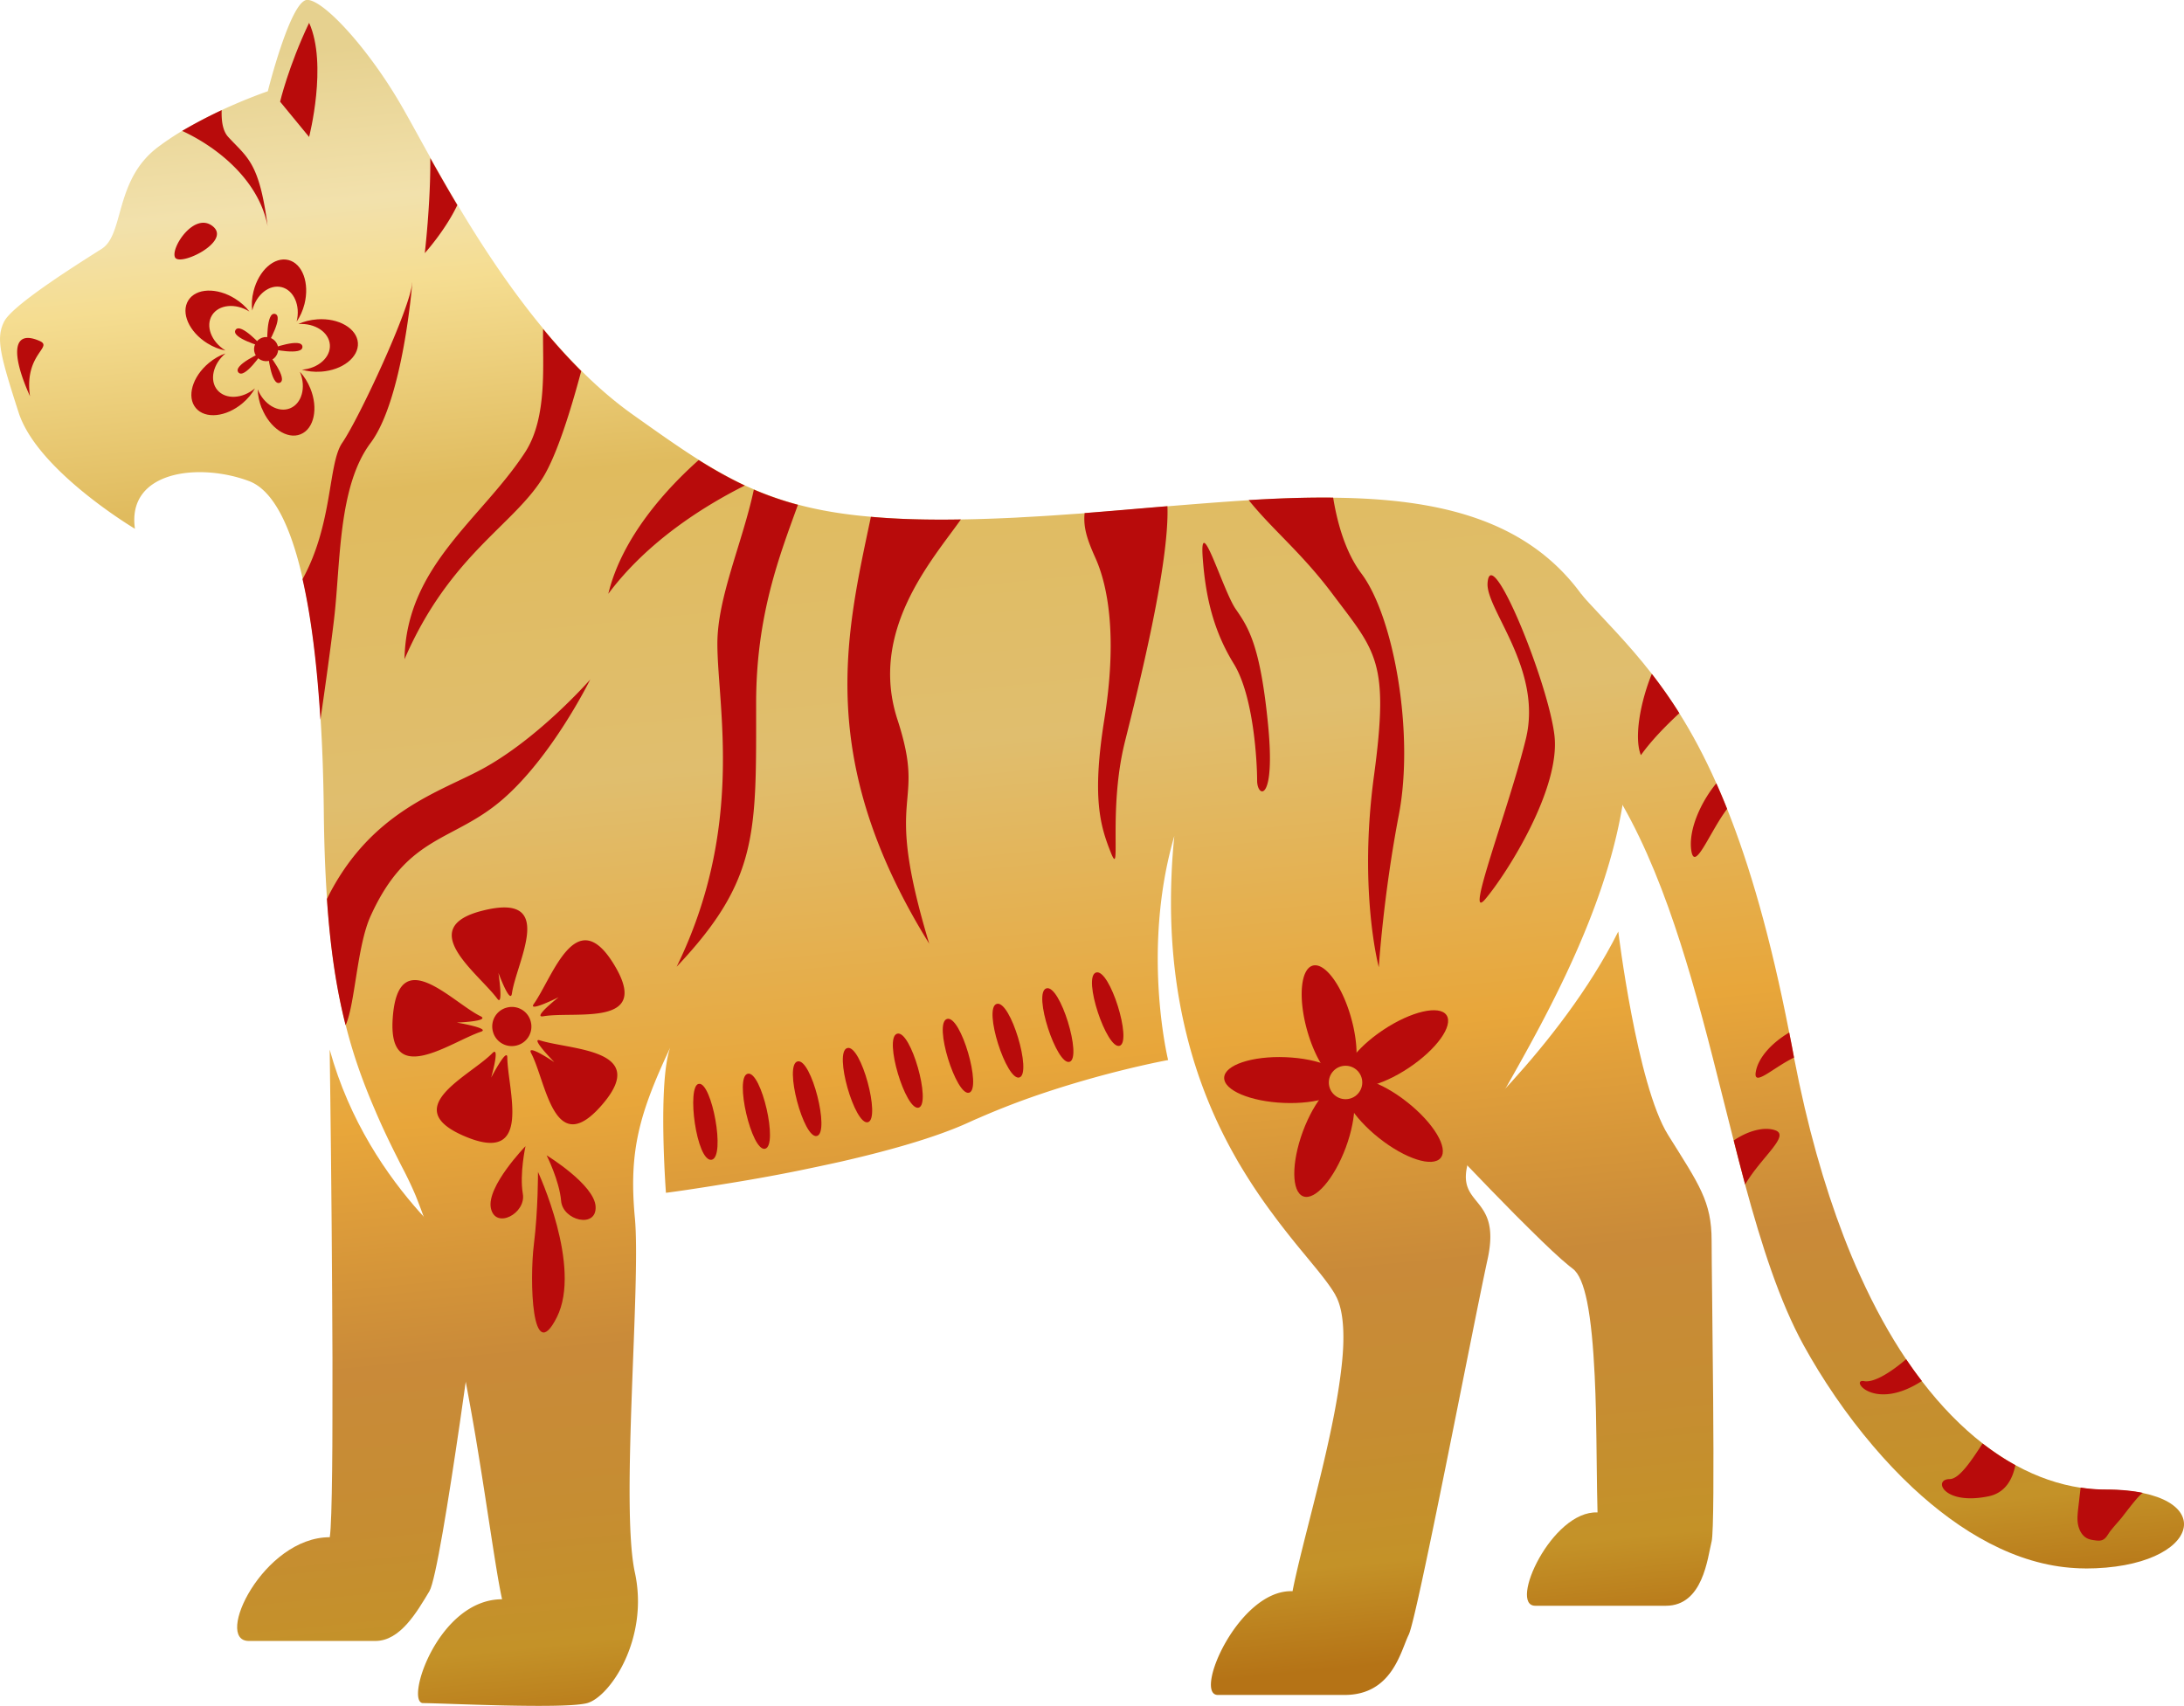 <svg xmlns="http://www.w3.org/2000/svg" xmlns:xlink="http://www.w3.org/1999/xlink" id="Layer_2" viewBox="0 0 222.06 173.47"><defs><linearGradient id="_ÂÁ_Ï_ÌÌ_È_ËÂÌÚ_69" x1="77.32" x2="94.71" y1=".46" y2="173.85" data-name="¡ÂÁ˚ÏˇÌÌ˚È „‡‰ËÂÌÚ 69" gradientUnits="userSpaceOnUse"><stop offset="0" stop-color="#e6d18f"/><stop offset=".09" stop-color="#f2e1ac"/><stop offset=".14" stop-color="#f5dd91"/><stop offset=".26" stop-color="#e0bb5e"/><stop offset=".44" stop-color="#e0be6e"/><stop offset=".63" stop-color="#e8a63a"/><stop offset=".77" stop-color="#c98a39"/><stop offset=".86" stop-color="#c68d32"/><stop offset=".94" stop-color="#c49228"/><stop offset="1" stop-color="#b57316"/></linearGradient><linearGradient xlink:href="#_ÂÁ_Ï_ÌÌ_È_ËÂÌÚ_69" id="_ÂÁ_Ï_ÌÌ_È_ËÂÌÚ_69-2" x1="147.85" x2="165.24" y1="-6.61" y2="166.78" data-name="¡ÂÁ˚ÏˇÌÌ˚È „‡‰ËÂÌÚ 69"/><linearGradient xlink:href="#_ÂÁ_Ï_ÌÌ_È_ËÂÌÚ_69" id="_ÂÁ_Ï_ÌÌ_È_ËÂÌÚ_69-3" x1="22.36" x2="39.74" y1="5.97" y2="179.36" data-name="¡ÂÁ˚ÏˇÌÌ˚È „‡‰ËÂÌÚ 69"/><linearGradient xlink:href="#_ÂÁ_Ï_ÌÌ_È_ËÂÌÚ_69" id="_ÂÁ_Ï_ÌÌ_È_ËÂÌÚ_69-4" x1="179.46" x2="196.85" y1="-9.78" y2="163.61" data-name="¡ÂÁ˚ÏˇÌÌ˚È „‡‰ËÂÌÚ 69"/><linearGradient xlink:href="#_ÂÁ_Ï_ÌÌ_È_ËÂÌÚ_69" id="_ÂÁ_Ï_ÌÌ_È_ËÂÌÚ_69-5" x1="121.21" x2="144.85" y1="-45.47" y2="190.35" data-name="¡ÂÁ˚ÏˇÌÌ˚È „‡‰ËÂÌÚ 69"/><style>.cls-1{fill:#b80b0b}</style></defs><g id="_x2014_ÎÓÈ_x5F_1"><path d="M164.98 81.82c-2.6 15.83-14.13 31.31-15.63 36.11-1.56 4.96 3.38 3.37 1.9 10.12-1.47 6.74-7.17 36.49-8.02 38.18-.83 1.69-1.68 6.12-6.53 6.12h-12.87c-2.53 0 2.11-10.76 7.59-10.55.96-4.91 3.66-13.77 4.72-20.84.23-1.54.4-3 .44-4.31.06-2-.14-3.67-.72-4.81a.3.3 0 0 1-.07-.14c-.42-.75-1.11-1.66-1.98-2.73-.36-.44-.75-.91-1.15-1.4-.82-.98-1.72-2.1-2.66-3.33-.26-.34-.52-.7-.79-1.06a57 57 0 0 1-3.12-4.7c-.18-.29-.34-.58-.51-.88a48.6 48.6 0 0 1-4.95-12.47c-.97-3.92-1.57-8.36-1.57-13.36 0-2.15.1-4.4.34-6.76-3.38 11.6-.63 22.78-.63 22.78s-6.53 1.18-14.04 3.83a78 78 0 0 0-5.28 2.09c-.32.13-.62.27-.93.41-3.4 1.56-8.22 2.9-13.02 4-1.44.32-2.87.62-4.27.91-2.81.57-5.47 1.03-7.68 1.38-1.57.26-2.9.46-3.9.61-1.22.18-1.94.27-1.94.27s-.84-11.18.43-14.76c-3.16 6.74-4.22 10.54-3.59 17.29s-1.47 29.32 0 36.07-2.53 12.65-4.85 13.29c-2.32.63-14.77 0-16.67 0s1.47-10.56 8.02-10.56c-.43-1.94-.94-5.42-1.6-9.67-.32-2.11-.69-4.43-1.09-6.84-.53-3.12-1.13-6.4-1.82-9.63-.24-1.15-.49-2.29-.76-3.42-.58-2.45-1.22-4.84-1.92-7.04-.51-1.59-1.05-3.08-1.6-4.45-.36-.85-.74-1.65-1.12-2.4-.23-.44-.45-.86-.66-1.29-.9-1.77-1.7-3.46-2.4-5.12-1.22-2.83-2.19-5.57-2.93-8.53-.96-3.76-1.56-7.85-1.9-12.85-.19-2.75-.3-5.75-.33-9.13-.04-3.18-.14-6.22-.32-9.08v-.02c-.33-5.53-.94-10.39-1.82-14.29-1.23-5.45-3.03-9.03-5.46-9.94-5.06-1.9-12.45-1.06-11.6 4.85 0 0-7.04-4.19-10.39-9.03-.63-.91-1.13-1.85-1.43-2.77C0 36.07-.43 34.39.42 32.7c.05-.09.11-.19.19-.3 1.37-1.85 7.53-5.7 9.72-7.09 2.33-1.47 1.27-6.97 5.7-10.33.78-.59 1.62-1.15 2.5-1.68a49 49 0 0 1 4.02-2.11c2.61-1.21 4.68-1.91 4.68-1.91s2.32-9.29 4.01-9.29 6.33 5.06 9.7 10.97c.72 1.25 1.67 3.01 2.83 5.09.82 1.47 1.73 3.07 2.75 4.78 2.39 4.01 5.33 8.51 8.73 12.61a56 56 0 0 0 3.88 4.28c1.66 1.65 3.4 3.16 5.24 4.46 2.45 1.74 4.6 3.27 6.71 4.6 1.56.97 3.09 1.84 4.68 2.59.3.14.6.27.91.4 1.4.6 2.88 1.12 4.49 1.55 2.17.58 4.59.99 7.42 1.23 2.65.24 5.66.33 9.15.27 1.75-.03 3.63-.09 5.63-.19.63-.04 1.27-.07 1.93-.11 1.12-.06 2.24-.14 3.36-.22.56-.04 1.11-.07 1.66-.12 2.84-.22 5.66-.47 8.42-.7 2.81-.23 5.57-.45 8.27-.62 2.96-.18 5.83-.29 8.59-.25 10.69.1 19.64 2.21 25.18 9.79l.06.06c.58.82 1.14 1.69 1.64 2.63 3.16 5.84 3.59 12.32 2.55 18.74Z" style="fill:url(#_ÂÁ_Ï_ÌÌ_È_ËÂÌÚ_69)"/><path d="M174.03 156.74c-.42 1.69-.87 6.54-4.65 6.54H156.1c-2.75 0 1.68-9.7 6.33-9.49-.08-2.75-.08-6.48-.16-10.23-.03-1.25-.07-2.49-.13-3.7-.14-2.87-.37-5.54-.78-7.54-.34-1.65-.81-2.85-1.46-3.32-.11-.08-.24-.18-.37-.29-.93-.75-2.37-2.11-3.94-3.67-.49-.48-.99-.98-1.5-1.49-3.39-3.42-6.85-7.1-6.85-7.1s11.39-9.91 17.3-21.73c0 0 1.9 15.61 5.06 20.68 3.16 5.06 4.43 6.75 4.43 10.76s.42 28.9 0 30.59Z" style="fill:url(#_ÂÁ_Ï_ÌÌ_È_ËÂÌÚ_69-2)"/><path d="M48.93 129s-4.01 30.69-5.27 32.8c-1.27 2.11-2.96 5.06-5.49 5.06H25.3c-3.59 0 1.47-10.55 8.23-10.55.13-.85.2-3.39.24-6.88.02-1.58.03-3.34.03-5.24.02-3.85 0-8.24-.03-12.63-.02-2.39-.03-4.78-.05-7.08-.08-9.66-.2-17.75-.2-17.75 4.01 14.56 15.4 22.26 15.4 22.26Z" style="fill:url(#_ÂÁ_Ï_ÌÌ_È_ËÂÌÚ_69-3)"/><path d="M31.43 13.92s1.9-7.38 0-11.6c-2.11 4.43-2.95 8.02-2.95 8.02l2.95 3.59Z" class="cls-1"/><path d="M212 159.48c-.34 0-.66 0-1-.03-6.01-.33-11.69-3.66-16.55-8.2-1.4-1.31-2.73-2.72-3.98-4.19-2.81-3.29-5.21-6.87-7.08-10.26-2.45-4.46-4.27-10.15-5.96-16.37-.39-1.46-.78-2.96-1.16-4.47-1.39-5.43-2.73-11.09-4.34-16.57-.34-1.16-.69-2.3-1.05-3.43-1.62-5.07-3.51-9.9-5.92-14.13s0-.01 0-.01c-4.39-7.73-4.24-21.43-4.24-21.43l.06.06c2.27 2.52 4.71 4.9 7.17 8.07.93 1.21 1.87 2.53 2.8 4.01 1.27 2.02 2.53 4.35 3.76 7.12.37.83.74 1.7 1.1 2.61 2.26 5.66 4.4 12.96 6.31 22.74.11.58.23 1.16.34 1.75.05.27.1.54.15.8 1.34 6.97 3.06 12.99 5.04 18.15.54 1.4 1.09 2.74 1.68 4.01 1.46 3.23 3.03 6.06 4.68 8.51.52.78 1.05 1.51 1.59 2.21 1.99 2.6 4.07 4.7 6.19 6.35 1.1.85 2.21 1.59 3.33 2.2 2.22 1.22 4.45 1.97 6.63 2.3.86.13 1.72.2 2.56.2 11.82 0 9.92 8.01-2.11 8.01Z" style="fill:url(#_ÂÁ_Ï_ÌÌ_È_ËÂÌÚ_69-4)"/><path d="M27.21 23c-.83-4.42-4.73-7.85-8.69-9.69a49 49 0 0 1 4.02-2.11c-.04 1.13.12 2.13.66 2.72 1.93 2.11 3.16 2.53 4.01 9.08M43.19 25.74s.6-5.09.56-9.66c.82 1.46 1.73 3.06 2.75 4.77-1.22 2.58-3.31 4.89-3.31 4.89M41.92 28.74s-.92 11.87-4.24 16.3-3.04 12.18-3.71 17.88c-.31 2.65-.87 6.69-1.39 10.26-.34-5.53-.93-10.39-1.82-14.29 3.11-5.64 2.58-11.73 4.03-13.85 1.74-2.53 6.96-13.76 7.12-16.3ZM59.1 37.72c-1.09 4.09-2.48 8.52-3.87 10.8-2.99 4.9-9.51 7.91-14.1 18.51.16-9.49 7.83-14.24 12.26-21.04 2.32-3.57 1.76-9.04 1.83-12.54 1.23 1.49 2.53 2.93 3.87 4.27ZM75.73 49.37c-4.18 2.1-9.9 5.68-13.88 11.01 1.41-5.83 6.02-10.78 9.19-13.6 1.56.98 3.09 1.84 4.69 2.59M60.03 69.06c-.23.46-3.94 7.87-8.85 12.16-5.06 4.43-9.71 3.56-13.5 11.93-1.39 3.06-1.57 8.97-2.54 11.1-.95-3.75-1.56-7.84-1.9-12.84 4.37-8.85 11.41-10.85 15.73-13.18 5.63-3.04 10.68-8.73 11.06-9.15ZM76.64 49.78c1.4.6 2.88 1.12 4.49 1.55-1.84 5.1-4.25 11.2-4.25 20.17 0 13.13.3 17.94-8.08 26.8 6.96-14.24 4.14-26.52 4.14-32.85 0-4.71 2.54-10.23 3.71-15.67ZM91.25 73.17c3.06 9.4-1.64 6.67 3.23 22.79-11.6-18.71-8.46-31.42-5.93-43.41 2.65.24 5.66.33 9.15.27-2.89 4.09-9.39 11.32-6.45 20.35M114.38 75.41c-1.74 6.96-.32 14.08-1.42 11.32-1.11-2.76-1.94-5.64-.68-13.56 1.27-7.92.52-13.26-.9-16.43-.84-1.87-1.25-3.11-1.1-4.57 2.84-.22 5.66-.47 8.42-.7.21 5.83-2.92 18.35-4.32 23.94M122.29 56.75c.29 4 1.11 7.42 3.16 10.75s2.37 10.14 2.37 11.88 1.9 2.35 1.11-5.71-2-9.88-3.29-11.74-3.71-10.1-3.35-5.18M142.23 82.85c-1.58 8.23-2.04 15.5-2.04 15.5s-2.08-7.75-.49-19.46c1.58-11.71.2-12.61-4.23-18.51-3.15-4.2-6.1-6.52-8.51-9.53 2.96-.18 5.83-.28 8.59-.25.42 2.59 1.25 5.56 2.88 7.73 3.32 4.43 5.38 16.3 3.8 24.52M151.25 59.28c-.2 2.68 5.63 8.75 3.89 15.87s-6.34 18.93-4.09 16.24 7.63-11.23 7-16.61-6.49-19.78-6.8-15.5M170.75 72.52c-1.38 1.28-2.87 2.8-3.91 4.27-.7-1.72-.1-5.29 1.11-8.27.93 1.2 1.87 2.52 2.8 4M175.61 82.25c-1.77 2.33-3.29 6.44-3.64 4.27-.34-2.16 1.02-5.04 2.54-6.87.37.83.74 1.7 1.1 2.61ZM182.41 107.54c-2.11 1.01-4.16 3.05-3.89 1.46.23-1.39 1.52-2.89 3.4-4.01.11.58.23 1.16.34 1.75.05.27.1.54.15.8M177.44 120.44c-.39-1.46-.78-2.96-1.16-4.47 1.34-.93 3.06-1.46 4.24-1.03 1.5.56-1.43 2.7-3.08 5.5M195.4 140.43c-4.9 3.17-7.35-.26-5.87.01 1.04.19 2.82-.98 4.28-2.23.52.78 1.05 1.51 1.59 2.21ZM204.92 148.97c-.31 1.53-1.08 2.84-2.73 3.18-4.59.95-5.7-1.74-3.96-1.75.95 0 2.14-1.75 3.35-3.62 1.1.85 2.21 1.59 3.33 2.2ZM217.92 151.81c-1.06-.22-2.33-.35-3.81-.35-.84 0-1.7-.06-2.56-.2l-.26 2.24c-.07.69-.13 1.32.13 1.98.16.43.47.82.89.99.2.08.42.12.64.15.28.04.58.08.84-.04.36-.16.52-.55.74-.84.35-.46.75-.89 1.12-1.33.26-.3 1.99-2.67 2.28-2.61ZM17.79 26.16c-.44-.99 2-4.69 3.87-3.13s-3.42 4.12-3.87 3.13M4.03 34.67c-2.77-1.22-2.93 1.3-.98 5.62-.62-4.31 2.41-4.98.98-5.62M50.11 104.86c-.27-1.07.38-2.15 1.45-2.41 1.07-.27 2.15.38 2.41 1.45.27 1.07-.38 2.15-1.45 2.41-1.07.27-2.15-.38-2.41-1.45M50.68 98.93s.53 3.5-.12 2.62c-1.95-2.62-8.46-7.22-1.46-8.96 7.57-1.89 3.43 5.15 2.95 8.43-.17 1.17-1.37-2.09-1.37-2.09M46.44 103.98s3.49.58 2.46.93c-3.1 1.04-9.48 5.82-8.97-1.38.54-7.78 5.95-1.67 8.92-.2 1.06.52-2.41.65-2.41.65M49.94 109.58s1.63-3.14 1.64-2.05c.04 3.27 2.6 10.81-4.09 8.11-7.23-2.92.25-6.18 2.57-8.55.83-.85-.12 2.49-.12 2.49M56.34 107.98s-2.48-2.52-1.44-2.19c3.12.98 11.08.87 6.45 6.39-5.01 5.98-5.8-2.15-7.34-5.08-.55-1.05 2.33.89 2.33.89ZM56.8 101.4s-3.16 1.58-2.53.69c1.89-2.66 4.25-10.27 8.07-4.16 4.13 6.61-3.84 4.85-7.1 5.41-1.17.2 1.56-1.94 1.56-1.94M132.9 104.76c-.92-3.28-.66-6.22.57-6.57 1.24-.35 2.99 2.03 3.91 5.32.92 3.28.66 6.22-.57 6.57-1.24.35-2.99-2.03-3.91-5.32" class="cls-1"/><path d="M130.54 112.15c-3.41-.14-6.13-1.29-6.07-2.58.05-1.28 2.86-2.21 6.26-2.07s6.13 1.29 6.07 2.58c-.05 1.28-2.86 2.21-6.26 2.07" class="cls-1"/><path d="M136.84 116.67c-1.19 3.2-3.12 5.43-4.33 4.98-1.2-.45-1.22-3.4-.04-6.6 1.19-3.2 3.12-5.43 4.33-4.98 1.2.45 1.22 3.4.04 6.6" class="cls-1"/><path d="M143.09 112.08c2.67 2.11 4.2 4.65 3.4 5.65-.8 1.01-3.61.11-6.28-2.01s-4.2-4.65-3.4-5.65c.8-1.01 3.61-.11 6.28 2.01" class="cls-1"/><path d="M140.65 104.72c2.84-1.89 5.72-2.55 6.43-1.49.71 1.07-1.01 3.47-3.85 5.36s-5.72 2.55-6.43 1.49c-.71-1.07 1.01-3.47 3.85-5.36" class="cls-1"/><path d="M135.11 110.07c0-.94.76-1.7 1.7-1.7s1.7.76 1.7 1.7-.76 1.7-1.7 1.7-1.7-.76-1.7-1.7" style="fill:url(#_ÂÁ_Ï_ÌÌ_È_ËÂÌÚ_69-5)"/><path d="M30.96 30.91c-.17.68-.45 1.29-.8 1.79.41-1.63-.29-3.19-1.52-3.5-1.25-.31-2.58.74-2.99 2.37v.03c-.09-.61-.05-1.29.13-1.99.53-2.12 2.11-3.53 3.55-3.17 1.43.36 2.16 2.35 1.63 4.47M23.9 30.37c.59.37 1.09.82 1.46 1.31-1.42-.89-3.12-.71-3.8.37-.68 1.09-.09 2.68 1.33 3.57l.03.02c-.61-.11-1.24-.36-1.85-.74-1.85-1.16-2.71-3.1-1.92-4.36.78-1.25 2.9-1.33 4.75-.17M21.22 36.92c.54-.45 1.12-.78 1.7-.98-1.28 1.08-1.64 2.75-.82 3.72.83.98 2.53.91 3.81-.16l.02-.02c-.3.54-.73 1.07-1.28 1.53-1.67 1.4-3.78 1.62-4.74.48-.95-1.13-.36-3.17 1.31-4.57M26.61 41.51c-.26-.65-.39-1.31-.41-1.92.63 1.55 2.1 2.41 3.29 1.93s1.65-2.12 1.02-3.67v-.03c.41.45.78 1.02 1.05 1.69.82 2.02.37 4.1-1 4.65-1.36.55-3.13-.63-3.94-2.66ZM32.64 37.79c-.7.05-1.36-.03-1.95-.2 1.67-.12 2.94-1.26 2.85-2.53-.09-1.28-1.51-2.22-3.18-2.11h-.03c.56-.26 1.22-.43 1.94-.48 2.17-.15 4.01.92 4.12 2.39.1 1.47-1.57 2.78-3.74 2.93ZM25.87 35.2c.16-.66.83-1.06 1.49-.89s1.06.83.89 1.49c-.16.66-.83 1.06-1.49.89-.66-.16-1.06-.83-.89-1.49" class="cls-1"/><path d="M27.18 35.06s-.15-3.37.78-3.14-.78 3.14-.78 3.14M26.69 35.26s-3.25-.9-2.74-1.71 2.74 1.71 2.74 1.71M26.72 35.79s-1.86 2.81-2.48 2.08c-.62-.74 2.48-2.08 2.48-2.08M27.24 35.92s2.1 2.64 1.21 3-1.21-3-1.21-3M27.52 35.47s3.16-1.18 3.23-.22-3.23.22-3.23.22M55.58 117.48s4.88 2.98 4.98 5.22c.11 2.25-3.35 1.42-3.51-.6-.17-2.03-1.47-4.62-1.47-4.62M53.43 116.55s-3.98 4.1-3.52 6.3 3.6.54 3.25-1.46c-.35-2.01.27-4.84.27-4.84M54.7 119.17s4.5 9.62 1.92 14.77c-2.58 5.14-2.78-3.83-2.34-7.38s.42-7.38.42-7.38ZM72.35 117.93c-1.54.23-2.56-7.54-1.3-7.72 1.32-.24 2.76 7.46 1.3 7.72M77.79 116.81c-1.37.32-3.15-7.31-1.76-7.63s3.13 7.31 1.76 7.63M83.06 115.51c-1.35.34-3.37-7.22-1.97-7.58 1.4-.37 3.32 7.23 1.97 7.58M88.25 114.11c-1.33.37-3.51-7.15-2.1-7.54 1.4-.4 3.42 7.17 2.1 7.54M93.41 112.63c-1.32.38-3.59-7.11-2.19-7.52s3.5 7.13 2.19 7.52M98.54 111.11c-1.31.39-3.66-7.08-2.25-7.5s3.56 7.11 2.25 7.5M103.65 109.56c-1.31.4-3.71-7.05-2.31-7.48s3.62 7.08 2.31 7.48M108.75 107.97c-1.3.41-3.76-7.03-2.36-7.47s3.66 7.06 2.36 7.47M113.84 106.34c-1.3.42-3.8-7-2.4-7.45s3.7 7.03 2.4 7.45" class="cls-1"/></g></svg>